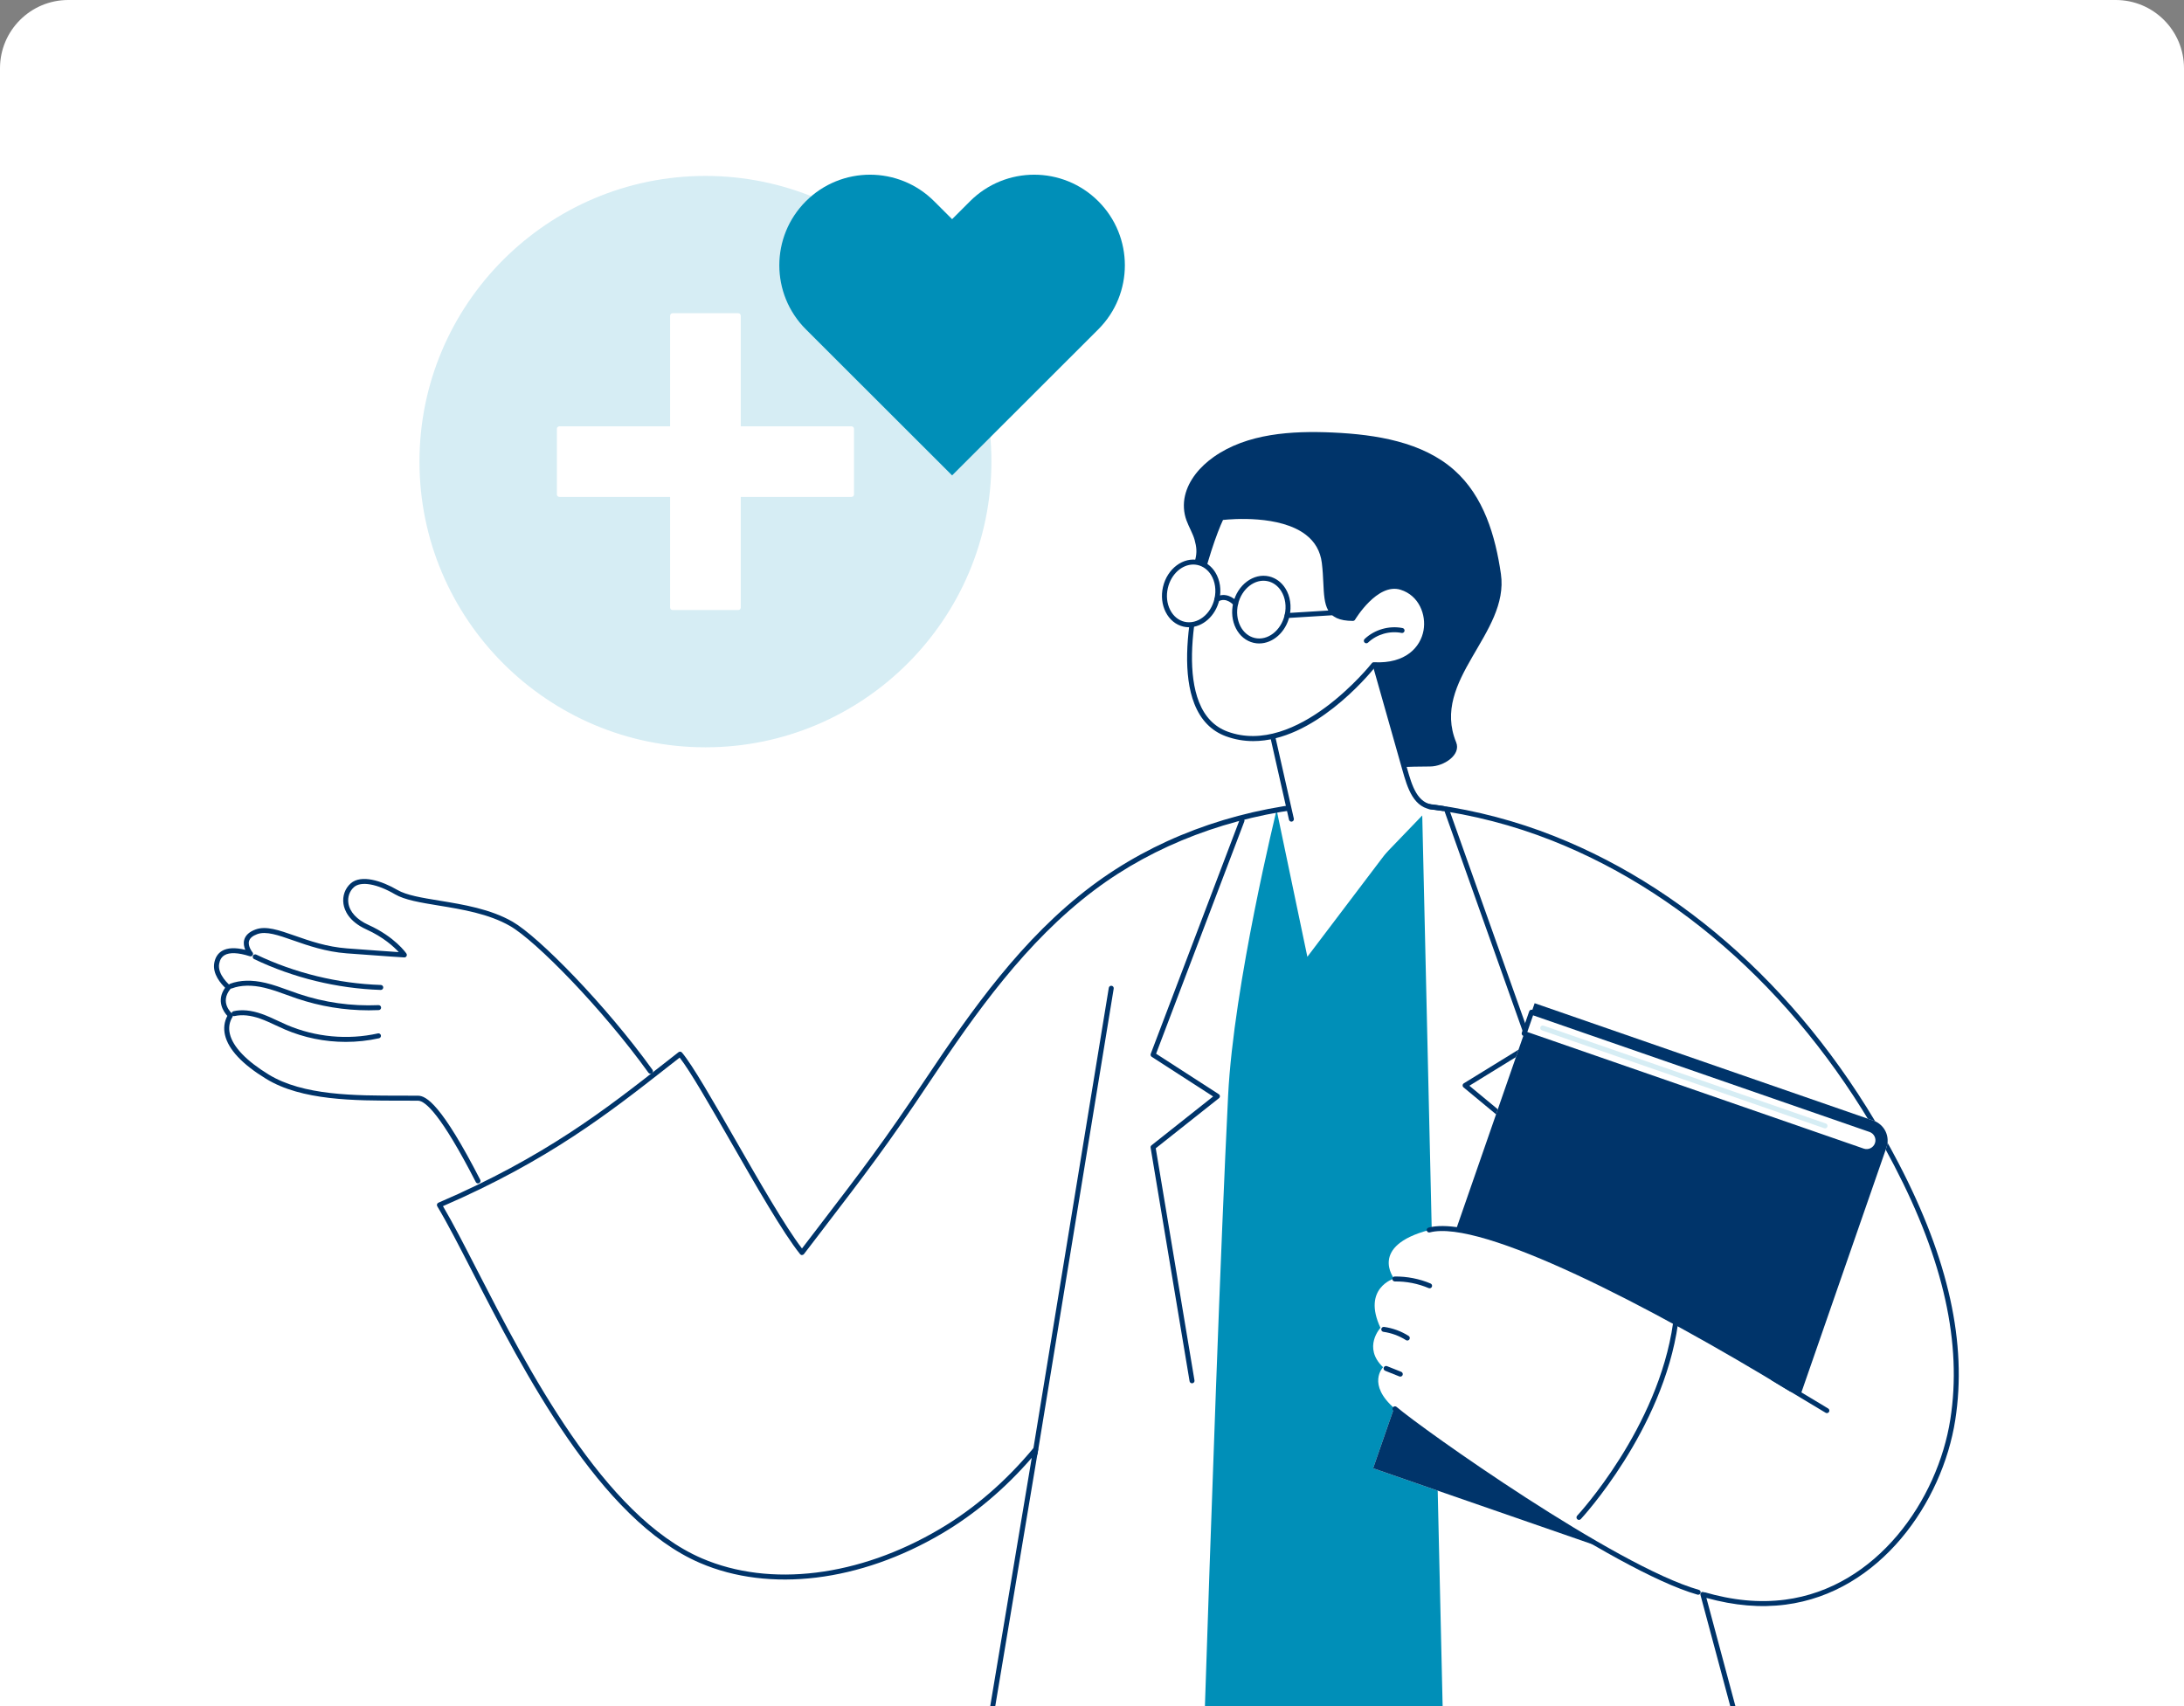 <?xml version="1.0" encoding="UTF-8"?>
<svg id="_レイヤー_2" data-name="レイヤー 2" xmlns="http://www.w3.org/2000/svg" xmlns:xlink="http://www.w3.org/1999/xlink" viewBox="0 0 320 250">
  <rect x="0" y="0" width="320" height="250" fill="#808080" stroke="none"/>
  <defs>
    <style>
      .cls-1 {
        fill: #008fb8;
      }

      .cls-2 {
        fill: #fff;
      }

      .cls-3 {
        fill: #00346a;
      }

      .cls-4 {
        fill: #d6edf4;
      }

      .cls-5 {
        clip-path: url(#clippath);
      }
    </style>
    <clipPath id="clippath">
      <path class="cls-2" d="M10,0h300c5.519,0,10,4.481,10,10v240H0V10C0,4.481,4.481,0,10,0Z"/>
    </clipPath>
  </defs>
  <g id="content">
    <g>
      <path class="cls-2" d="M10,0h300c5.519,0,10,4.481,10,10v240H0V10C0,4.481,4.481,0,10,0Z"/>
      <g class="cls-5">
        <g>
          <g>
            <path class="cls-3" d="M193.901,137.807c-3.814,0-7.491-1.655-9.685-4.507-2.915-3.788-2.743-9.519.383-12.777.139-.146.37-.149.515-.011.145.139.15.37.011.515-2.887,3.008-3.035,8.314-.331,11.828,2.547,3.31,7.236,4.898,11.673,3.953,4.013-.855,7.801-3.737,10.134-7.709.102-.173.325-.232.499-.13.173.102.231.325.13.499-2.471,4.207-6.339,7.142-10.611,8.053-.901.192-1.813.285-2.718.285Z"/>
            <g>
              <g>
                <path class="cls-2" d="M109.336,174.548c-6.543-7.486-25.736-34.179-34.414-39.17-5.616-3.23-13.681-2.787-16.872-4.654-2.429-1.421-5.13-2.145-6.423-1.003-1.516,1.339-1.6,4.418,2.211,6.142,3.812,1.724,5.408,4.07,5.408,4.07,0,0-2.188-.129-8.427-.599-6.239-.469-10.505-3.794-13.245-2.795-2.74.999-.858,3.238-.858,3.238-2.931-.942-4.617-.465-4.961,1.378-.344,1.842,1.723,3.534,1.723,3.534-1.877,2.283.291,4.113.291,4.113-1.371,2.189-.418,5.406,5.412,8.971,5.83,3.565,15.031,3.087,22.074,3.151,5.202.047,18.632,33.486,18.632,33.486l29.449-19.862Z"/>
                <path class="cls-3" d="M70.04,173.409c-.132,0-.26-.072-.325-.198-5.049-9.837-7.389-11.913-8.463-11.923-.833-.007-1.695-.007-2.579-.008-6.775,0-14.454,0-19.682-3.196-3.499-2.139-5.525-4.299-6.024-6.417-.231-.983-.111-1.946.346-2.805-.523-.57-1.694-2.192-.329-4.127-.581-.557-1.892-2.021-1.588-3.647.15-.801.531-1.389,1.133-1.748.783-.467,1.928-.521,3.409-.162-.174-.411-.296-.929-.156-1.453.181-.677.742-1.191,1.667-1.529,1.538-.561,3.408.094,5.776.922,2.181.763,4.654,1.628,7.621,1.852,4.088.307,6.448.47,7.58.544-.729-.794-2.256-2.198-4.739-3.321-2.612-1.181-3.227-2.85-3.361-3.739-.173-1.145.223-2.27,1.058-3.008,1.529-1.349,4.54-.388,6.848.962,1.322.773,3.565,1.14,6.161,1.565,3.499.573,7.465,1.222,10.709,3.087,3.843,2.211,13.635,12.17,20.498,21.697.117.163.08.391-.083.509-.164.118-.391.08-.509-.083-6.811-9.455-16.489-19.317-20.27-21.491-3.128-1.799-7.025-2.437-10.463-3-2.668-.437-4.972-.814-6.411-1.655-2.624-1.535-4.979-1.946-5.998-1.045-.649.573-.956,1.453-.82,2.352.193,1.283,1.237,2.414,2.94,3.184,3.861,1.746,5.491,4.098,5.559,4.197.078.115.084.264.016.385-.069.121-.197.192-.338.184-.022-.001-2.263-.134-8.433-.599-3.063-.231-5.694-1.151-7.807-1.891-2.23-.781-3.991-1.397-5.285-.926-.689.251-1.096.598-1.212,1.032-.202.756.501,1.62.509,1.629.104.124.114.303.023.438-.091.135-.26.193-.414.144-1.687-.542-2.967-.597-3.702-.158-.42.25-.678.661-.789,1.255-.3,1.606,1.577,3.17,1.596,3.185.155.128.178.358.051.513-1.62,1.971.169,3.538.246,3.604.137.117.169.318.073.471-.478.762-.613,1.605-.401,2.504.446,1.895,2.415,3.957,5.694,5.962,5.052,3.089,12.623,3.09,19.302,3.09.886,0,1.751,0,2.585.008,1.2.011,3.448,1.3,9.104,12.318.092.179.021.399-.158.491-.053.027-.11.04-.166.04Z"/>
                <path class="cls-3" d="M50.662,152.672c-3.053,0-6.108-.614-8.914-1.818-.45-.193-.894-.401-1.338-.609-.747-.35-1.52-.712-2.303-.987-1.404-.493-2.658-.618-3.728-.373-.197.046-.392-.078-.437-.274-.045-.196.078-.392.274-.437,1.205-.277,2.596-.144,4.132.396.818.287,1.607.657,2.371,1.015.437.205.873.409,1.316.599,4.171,1.79,8.908,2.231,13.34,1.244.196-.044.391.08.435.276.044.196-.08.391-.276.435-1.598.357-3.235.533-4.872.533Z"/>
                <path class="cls-3" d="M54.031,148.044c-3.583,0-7.117-.58-10.525-1.729-.501-.169-.999-.35-1.496-.531-1.064-.388-2.164-.788-3.273-1.049-1.841-.434-3.448-.399-4.774.103-.186.071-.399-.023-.47-.212-.071-.188.024-.399.212-.47,1.465-.554,3.214-.598,5.199-.131,1.151.271,2.272.679,3.356,1.073.492.179.984.358,1.48.526,3.785,1.276,7.727,1.834,11.719,1.66.196-.012.371.147.38.348.009.201-.147.371-.348.38-.487.021-.973.032-1.458.032Z"/>
                <path class="cls-3" d="M55.789,145.057s-.008,0-.012,0c-6.376-.206-12.787-1.768-18.541-4.519-.181-.087-.258-.304-.172-.486.087-.181.304-.258.486-.172,5.663,2.708,11.974,4.246,18.25,4.449.201.006.359.175.352.376-.006.197-.168.353-.364.353Z"/>
              </g>
              <path class="cls-2" d="M277.863,170.624c-10.91-20.957-28.336-39.09-50.309-47.785-21.973-8.694-48.569-6.892-67.447,7.32-9.923,7.47-17.273,17.784-24.163,28.117-6.89,10.332-9.981,14.211-18.432,25.263-4.663-5.817-14.661-25.29-17.867-29.071-9.326,7.271-18.361,14.832-35.264,22.103,6.995,11.633,19.907,44.194,38.317,52.113,11.192,4.814,24.675,1.892,35.165-4.307,5.305-3.134,9.964-7.267,13.888-12.005l-17.524,104.818,137.623-.211-22.344-83.359c3.93,1.153,7.953,1.68,12.069,1.148,12.881-1.664,22.554-13.923,24.553-26.754,1.999-12.83-2.268-25.873-8.265-37.392Z"/>
              <path class="cls-3" d="M151.664,213.333c-.02,0-.039-.001-.059-.005-.199-.033-.333-.22-.301-.418l11.157-68.161c.033-.199.22-.333.418-.301.199.033.333.22.301.418l-11.157,68.161c-.03.179-.184.306-.359.306Z"/>
              <path class="cls-3" d="M174.656,202.697c-.175,0-.329-.126-.359-.304l-5.71-34.224c-.022-.131.029-.263.133-.346l9.029-7.155-9-5.812c-.144-.093-.204-.275-.143-.436l13.032-34.312c.071-.188.281-.282.47-.211.188.072.283.282.211.47l-12.928,34.036,9.18,5.928c.099.064.161.171.167.288.006.117-.046.231-.138.304l-9.259,7.337,5.675,34.012c.033.199-.101.386-.299.42-.021.004-.041.005-.061.005Z"/>
              <path class="cls-3" d="M217.481,201.183c-.022,0-.045-.002-.068-.006-.198-.037-.328-.228-.29-.426l6.41-33.882-9.098-7.535c-.09-.075-.139-.189-.131-.306.008-.117.072-.223.172-.285l9.307-5.729-12.188-34.307c-.067-.19.032-.398.221-.465.19-.068.398.032.465.221l12.286,34.584c.058.162-.006.342-.152.432l-9.124,5.617,8.872,7.348c.102.085.15.218.126.348l-6.45,34.093c-.033.175-.186.297-.358.297Z"/>
              <path class="cls-1" d="M212.912,317.191l-4.557-199.171-16.8,22.181-4.504-21.521s-6.298,25.596-7.107,41.85c-2.181,43.817-5.516,156.599-5.516,156.599l38.484.062Z"/>
              <path class="cls-3" d="M134.226,317.555c-.02,0-.04-.001-.061-.005-.199-.033-.332-.221-.299-.42l17.305-103.512c-3.909,4.512-8.319,8.233-13.125,11.073-12.017,7.1-25.285,8.718-35.494,4.328-14.659-6.305-25.879-28.14-33.303-42.589-1.995-3.882-3.717-7.235-5.182-9.671-.054-.09-.067-.2-.035-.3.032-.1.106-.181.203-.223,15.602-6.711,24.499-13.684,33.103-20.428.694-.544,1.387-1.087,2.081-1.628.155-.12.376-.097.502.052,1.526,1.8,4.567,7.101,7.786,12.713,3.44,5.997,7.322,12.764,9.799,15.998l2.187-2.856c6.714-8.765,9.779-12.766,15.946-22.013,6.744-10.113,14.171-20.621,24.247-28.206,9.123-6.867,20.446-11.128,32.747-12.321,11.84-1.15,23.961.564,35.053,4.954,20.736,8.205,38.67,25.236,50.498,47.955,7.335,14.09,10.05,26.394,8.302,37.616-1.885,12.094-11.032,25.272-24.867,27.059-3.677.475-7.478.153-11.597-.984l22.178,82.738c.052.194-.063.394-.258.446-.194.054-.394-.063-.446-.258l-22.344-83.359c-.034-.127.003-.263.097-.355.094-.092.231-.125.357-.089,4.263,1.25,8.161,1.622,11.92,1.137,13.479-1.741,22.397-14.623,24.24-26.448,1.724-11.063-.967-23.22-8.228-37.167-11.747-22.564-29.547-39.474-50.12-47.615-22.869-9.05-49.205-6.194-67.094,7.272-9.985,7.516-17.37,17.967-24.079,28.028-6.181,9.268-9.25,13.274-15.974,22.052l-2.473,3.23c-.068.089-.173.142-.285.143-.121.013-.218-.049-.289-.137-2.492-3.109-6.385-9.895-10.15-16.459-3.051-5.319-5.941-10.356-7.49-12.333-.6.468-1.198.937-1.798,1.407-8.571,6.717-17.43,13.661-32.883,20.359,1.429,2.421,3.088,5.647,4.993,9.356,7.377,14.356,18.525,36.051,32.943,42.252,9.995,4.299,23.018,2.697,34.835-4.286,5.088-3.006,9.729-7.017,13.793-11.923.105-.127.282-.168.432-.099.15.068.235.229.208.391l-17.524,104.818c-.03.178-.184.304-.359.304Z"/>
            </g>
            <g>
              <g>
                <path class="cls-2" d="M201.192,215.148l49.649,17.213c1.608.557,3.363-.294,3.921-1.901l21.644-62.321c.559-1.609-.293-3.366-1.902-3.923l-49.646-17.212-23.666,68.145Z"/>
                <path class="cls-3" d="M201.192,215.148l49.647,17.212c1.609.558,3.366-.293,3.924-1.901l21.644-62.323c.558-1.608-.293-3.363-1.902-3.921l-49.647-17.212-18.193,52.385-5.473,15.76Z"/>
                <g>
                  <path class="cls-2" d="M223.317,151.443l49.64,17.21c.864.299,1.806-.158,2.106-1.021.3-.864-.157-1.809-1.021-2.108l-49.639-17.209-1.087,3.129Z"/>
                  <path class="cls-3" d="M273.497,169.108c-.219,0-.441-.036-.659-.111l-49.64-17.21c-.091-.031-.167-.098-.209-.185-.042-.087-.048-.187-.016-.279l1.087-3.129c.066-.19.272-.292.463-.225l49.638,17.209c.51.177.921.542,1.156,1.028.235.485.268,1.034.09,1.544-.29.834-1.074,1.359-1.91,1.359ZM223.78,151.218l49.296,17.09c.674.234,1.41-.125,1.643-.796.114-.327.093-.678-.058-.988-.151-.311-.413-.544-.739-.657l-49.294-17.09-.848,2.44Z"/>
                </g>
                <path class="cls-4" d="M267.406,165.34c-.039,0-.08-.006-.119-.02l-41.369-14.342c-.19-.066-.291-.274-.225-.464.066-.19.273-.291.464-.225l41.369,14.342c.19.066.291.274.225.464-.052.151-.194.245-.344.245Z"/>
              </g>
              <g>
                <path class="cls-2" d="M264.756,204.995s-44.137-27.725-55.355-24.76c-8.893,2.351-5.14,7.112-5.14,7.112,0,0-4.728,1.384-1.995,7.221,0,0-2.654,2.87.382,5.775,0,0-2.457,2.492,1.741,6.092,4.198,3.6,32.529,23.24,44.624,26.689,12.096,3.448,15.742-28.129,15.742-28.129Z"/>
                <path class="cls-3" d="M231.35,222.715c-.089,0-.179-.033-.249-.099-.147-.138-.154-.368-.016-.515.118-.126,11.875-12.812,14.057-28.248.028-.199.214-.338.412-.31.199.028.338.212.31.412-2.214,15.67-14.127,28.517-14.247,28.645-.072.076-.169.115-.266.115Z"/>
                <path class="cls-3" d="M248.82,233.682c-.033,0-.067-.004-.1-.014-12.336-3.517-40.805-23.73-44.567-26.956-.153-.131-.17-.361-.039-.514.131-.153.36-.17.514-.039,3.744,3.211,32.053,23.319,44.293,26.808.194.055.306.257.25.45-.046.16-.192.264-.35.264Z"/>
                <path class="cls-3" d="M262.464,203.946c-.065,0-.13-.017-.19-.053-20.588-12.569-45.266-25.291-52.78-23.305-.194.051-.394-.064-.445-.259-.052-.195.065-.394.259-.446,9.738-2.576,43.294,17.251,53.346,23.388.172.105.226.329.121.501-.069.112-.189.174-.311.174Z"/>
                <path class="cls-3" d="M209.464,188.776c-.048,0-.096-.009-.142-.029-1.553-.659-3.262-1-4.949-.97-.201-.015-.367-.158-.37-.359-.003-.201.158-.367.359-.37,1.792-.017,3.6.33,5.245,1.028.185.079.272.292.193.478-.059.139-.194.222-.335.222Z"/>
                <path class="cls-3" d="M206.2,196.428c-.067,0-.135-.018-.195-.057-.996-.632-2.139-1.052-3.308-1.214-.199-.027-.338-.211-.311-.411.027-.199.209-.341.411-.311,1.271.176,2.515.633,3.598,1.321.17.108.22.333.112.503-.069.109-.187.169-.308.169Z"/>
                <path class="cls-3" d="M205.172,201.718c-.045,0-.091-.008-.135-.026l-2.084-.832c-.187-.075-.278-.286-.203-.474.075-.187.286-.278.474-.203l2.084.832c.187.075.278.286.203.474-.057.142-.194.229-.338.229Z"/>
                <path class="cls-3" d="M267.674,207.065c-.064,0-.128-.017-.187-.052l-7.865-4.725c-.173-.104-.228-.328-.125-.5.103-.172.327-.228.5-.125l7.865,4.725c.173.104.228.328.125.5-.068.114-.189.177-.313.177Z"/>
              </g>
            </g>
          </g>
          <g>
            <path class="cls-3" d="M189.756,106.052c1-6.094-8.847-10.43-12.426-15.475-2.053-2.894-2.585-7.061-2.199-8.576.272-1.066.192-1.848-.098-2.898-.247-.894-.814-1.834-1.186-2.837-.429-1.156-.499-2.44-.221-3.635.537-2.306,2.209-4.265,4.211-5.676,4.878-3.439,11.402-3.853,17.48-3.575,6.353.291,13.107,1.384,17.748,5.496,4.338,3.844,6.036,9.641,6.847,15.21,1.278,8.775-10.313,15.536-6.558,24.677.761,1.852-1.808,3.544-3.814,3.552-14.204.059-1.899,1.789-15.886-.482-1.135-.184-2.347-.421-3.147-1.205-1.178-1.154-1.012-2.993-.751-4.578Z"/>
            <path class="cls-2" d="M189.218,120.033l1.936,17.372,18.445-19.175c-2.671-.815-3.041-2.928-3.801-5.61l-5.018-17.707-15.662,6.993,4.101,18.128Z"/>
            <path class="cls-3" d="M189.218,120.398c-.167,0-.317-.115-.355-.284l-4.101-18.128c-.038-.169.048-.342.207-.413l15.662-6.993c.096-.043.207-.042.303.002.096.045.167.129.196.231l5.018,17.707c.743,2.621,1.502,5.299,4.087,5.427l1.259.164c.2.026.34.209.314.409-.026.199-.207.338-.409.314l-1.23-.161c-3.079-.151-3.948-3.216-4.714-5.921l-4.913-17.335-15.005,6.699,4.035,17.837c.044.196-.079.391-.275.436-.027.006-.054.009-.081.009Z"/>
            <g>
              <path class="cls-2" d="M198.228,90.617s3.382-5.701,7.087-4.551c5.645,1.754,5.28,11.821-4.023,11.336,0,0-11.006,14.031-21.567,10.136-10.56-3.894-2.815-27.622-.767-31.69,0,0,14.027-1.864,15.075,6.575.61,4.909-.574,8.193,4.195,8.193Z"/>
              <path class="cls-3" d="M183.627,108.595c-1.331,0-2.681-.218-4.028-.715-2.119-.781-3.666-2.377-4.598-4.744-3.307-8.388,1.982-24.174,3.632-27.452.054-.107.158-.181.278-.197.345-.046,8.496-1.082,12.874,2.298,1.497,1.156,2.376,2.702,2.611,4.593.136,1.09.184,2.108.226,3.005.151,3.176.228,4.802,3.405,4.867.637-1.005,3.804-5.647,7.397-4.532,2.745.853,4.41,3.763,3.874,6.771-.481,2.694-2.789,5.48-7.836,5.285-1.112,1.377-9.067,10.821-17.833,10.821ZM179.197,76.188c-1.709,3.568-6.683,18.657-3.519,26.682.853,2.165,2.257,3.621,4.173,4.327,10.195,3.761,21.046-9.882,21.154-10.02.074-.093.188-.146.306-.139,4.691.248,6.836-2.255,7.268-4.677.402-2.25-.644-5.099-3.372-5.946-3.391-1.053-6.632,4.334-6.665,4.389-.066.111-.185.179-.313.179-4.07,0-4.181-2.333-4.334-5.563-.042-.885-.09-1.887-.222-2.95-.21-1.691-.995-3.072-2.332-4.105-3.781-2.921-10.885-2.311-12.142-2.176Z"/>
            </g>
            <path class="cls-3" d="M200.194,94.262c-.096,0-.193-.038-.265-.114-.138-.146-.132-.377.014-.515,1.459-1.381,3.589-1.996,5.561-1.602.197.039.326.231.286.428-.04.197-.228.326-.428.286-1.744-.346-3.628.196-4.918,1.417-.07.067-.16.1-.251.1Z"/>
            <g>
              <path class="cls-3" d="M184.5,94.288c-.27,0-.543-.03-.814-.093-1.114-.257-2.039-1.013-2.603-2.128-.553-1.093-.693-2.404-.395-3.692.623-2.684,2.983-4.44,5.253-3.915.977.226,1.829.853,2.4,1.767.712,1.141.929,2.618.597,4.052-.548,2.363-2.441,4.007-4.439,4.007ZM181.399,88.54c-.26,1.122-.141,2.258.334,3.199.465.918,1.217,1.539,2.116,1.746,1.884.434,3.848-1.077,4.379-3.369.29-1.248.105-2.524-.505-3.502-.468-.749-1.158-1.261-1.945-1.443-1.881-.437-3.847,1.076-4.379,3.369Z"/>
              <g>
                <path class="cls-2" d="M170.758,86.084c-.578,2.492.642,4.902,2.724,5.382,2.082.481,4.238-1.15,4.816-3.642.578-2.492-.642-4.902-2.724-5.382-2.082-.481-4.238,1.15-4.816,3.642Z"/>
                <path class="cls-3" d="M174.215,91.914c-.27,0-.543-.03-.814-.093-1.114-.257-2.039-1.013-2.603-2.128-.553-1.093-.693-2.404-.394-3.692.622-2.683,2.978-4.437,5.253-3.915.977.226,1.829.853,2.4,1.767.712,1.141.93,2.618.597,4.052-.548,2.363-2.441,4.007-4.439,4.007ZM174.838,82.722c-1.664,0-3.254,1.416-3.724,3.443-.26,1.122-.142,2.258.334,3.199.465.918,1.216,1.539,2.116,1.746,1.885.434,3.848-1.077,4.379-3.369.289-1.248.105-2.524-.505-3.502-.468-.749-1.158-1.261-1.945-1.443-.218-.051-.437-.075-.655-.075ZM170.758,86.084h.004-.004Z"/>
              </g>
              <path class="cls-3" d="M181.045,88.822c-.105,0-.209-.045-.28-.131-.047-.056-1.08-1.261-2.281-.553-.174.101-.397.044-.499-.129-.102-.173-.044-.397.129-.499,1.393-.822,2.71.109,3.212.715.128.155.107.385-.048.513-.068.056-.15.084-.232.084Z"/>
              <path class="cls-3" d="M188.584,90.563c-.191,0-.352-.149-.363-.342-.012-.201.141-.374.341-.386l9.751-.601c.205-.007.374.141.386.341.012.201-.141.374-.341.386l-9.751.601c-.007,0-.015,0-.023,0Z"/>
            </g>
          </g>
        </g>
        <g>
          <g>
            <g>
              <ellipse class="cls-4" cx="103.362" cy="67.642" rx="41.535" ry="41.499"/>
              <path class="cls-4" d="M103.361,109.505c-23.103,0-41.899-18.78-41.899-41.863s18.796-41.863,41.899-41.863,41.9,18.78,41.9,41.863-18.796,41.863-41.9,41.863ZM103.361,26.508c-22.702,0-41.171,18.453-41.171,41.134s18.469,41.134,41.171,41.134,41.171-18.453,41.171-41.134-18.469-41.134-41.171-41.134Z"/>
            </g>
            <g>
              <polygon class="cls-2" points="124.764 62.835 108.173 62.835 108.173 46.259 98.55 46.259 98.55 62.835 81.959 62.835 81.959 72.449 98.55 72.449 98.55 89.026 108.173 89.026 108.173 72.449 124.764 72.449 124.764 62.835"/>
              <path class="cls-2" d="M108.173,89.39h-9.623c-.201,0-.364-.163-.364-.364v-16.212h-16.227c-.201,0-.364-.163-.364-.364v-9.614c0-.201.163-.364.364-.364h16.227v-16.212c0-.201.163-.364.364-.364h9.623c.201,0,.364.163.364.364v16.212h16.227c.201,0,.364.163.364.364v9.614c0,.201-.163.364-.364.364h-16.227v16.212c0,.201-.163.364-.364.364ZM98.915,88.661h8.894v-16.212c0-.201.163-.364.364-.364h16.227v-8.886h-16.227c-.201,0-.364-.163-.364-.364v-16.212h-8.894v16.212c0,.201-.163.364-.364.364h-16.227v8.886h16.227c.201,0,.364.163.364.364v16.212Z"/>
            </g>
          </g>
          <path class="cls-1" d="M142.135,29.486l-2.633,2.63-2.633-2.63c-5.189-5.184-13.602-5.184-18.791,0-5.189,5.184-5.189,13.588,0,18.772l21.423,21.402,21.423-21.402c5.189-5.184,5.189-13.588,0-18.772-5.189-5.184-13.602-5.184-18.791,0Z"/>
        </g>
      </g>
    </g>
  </g>
</svg>